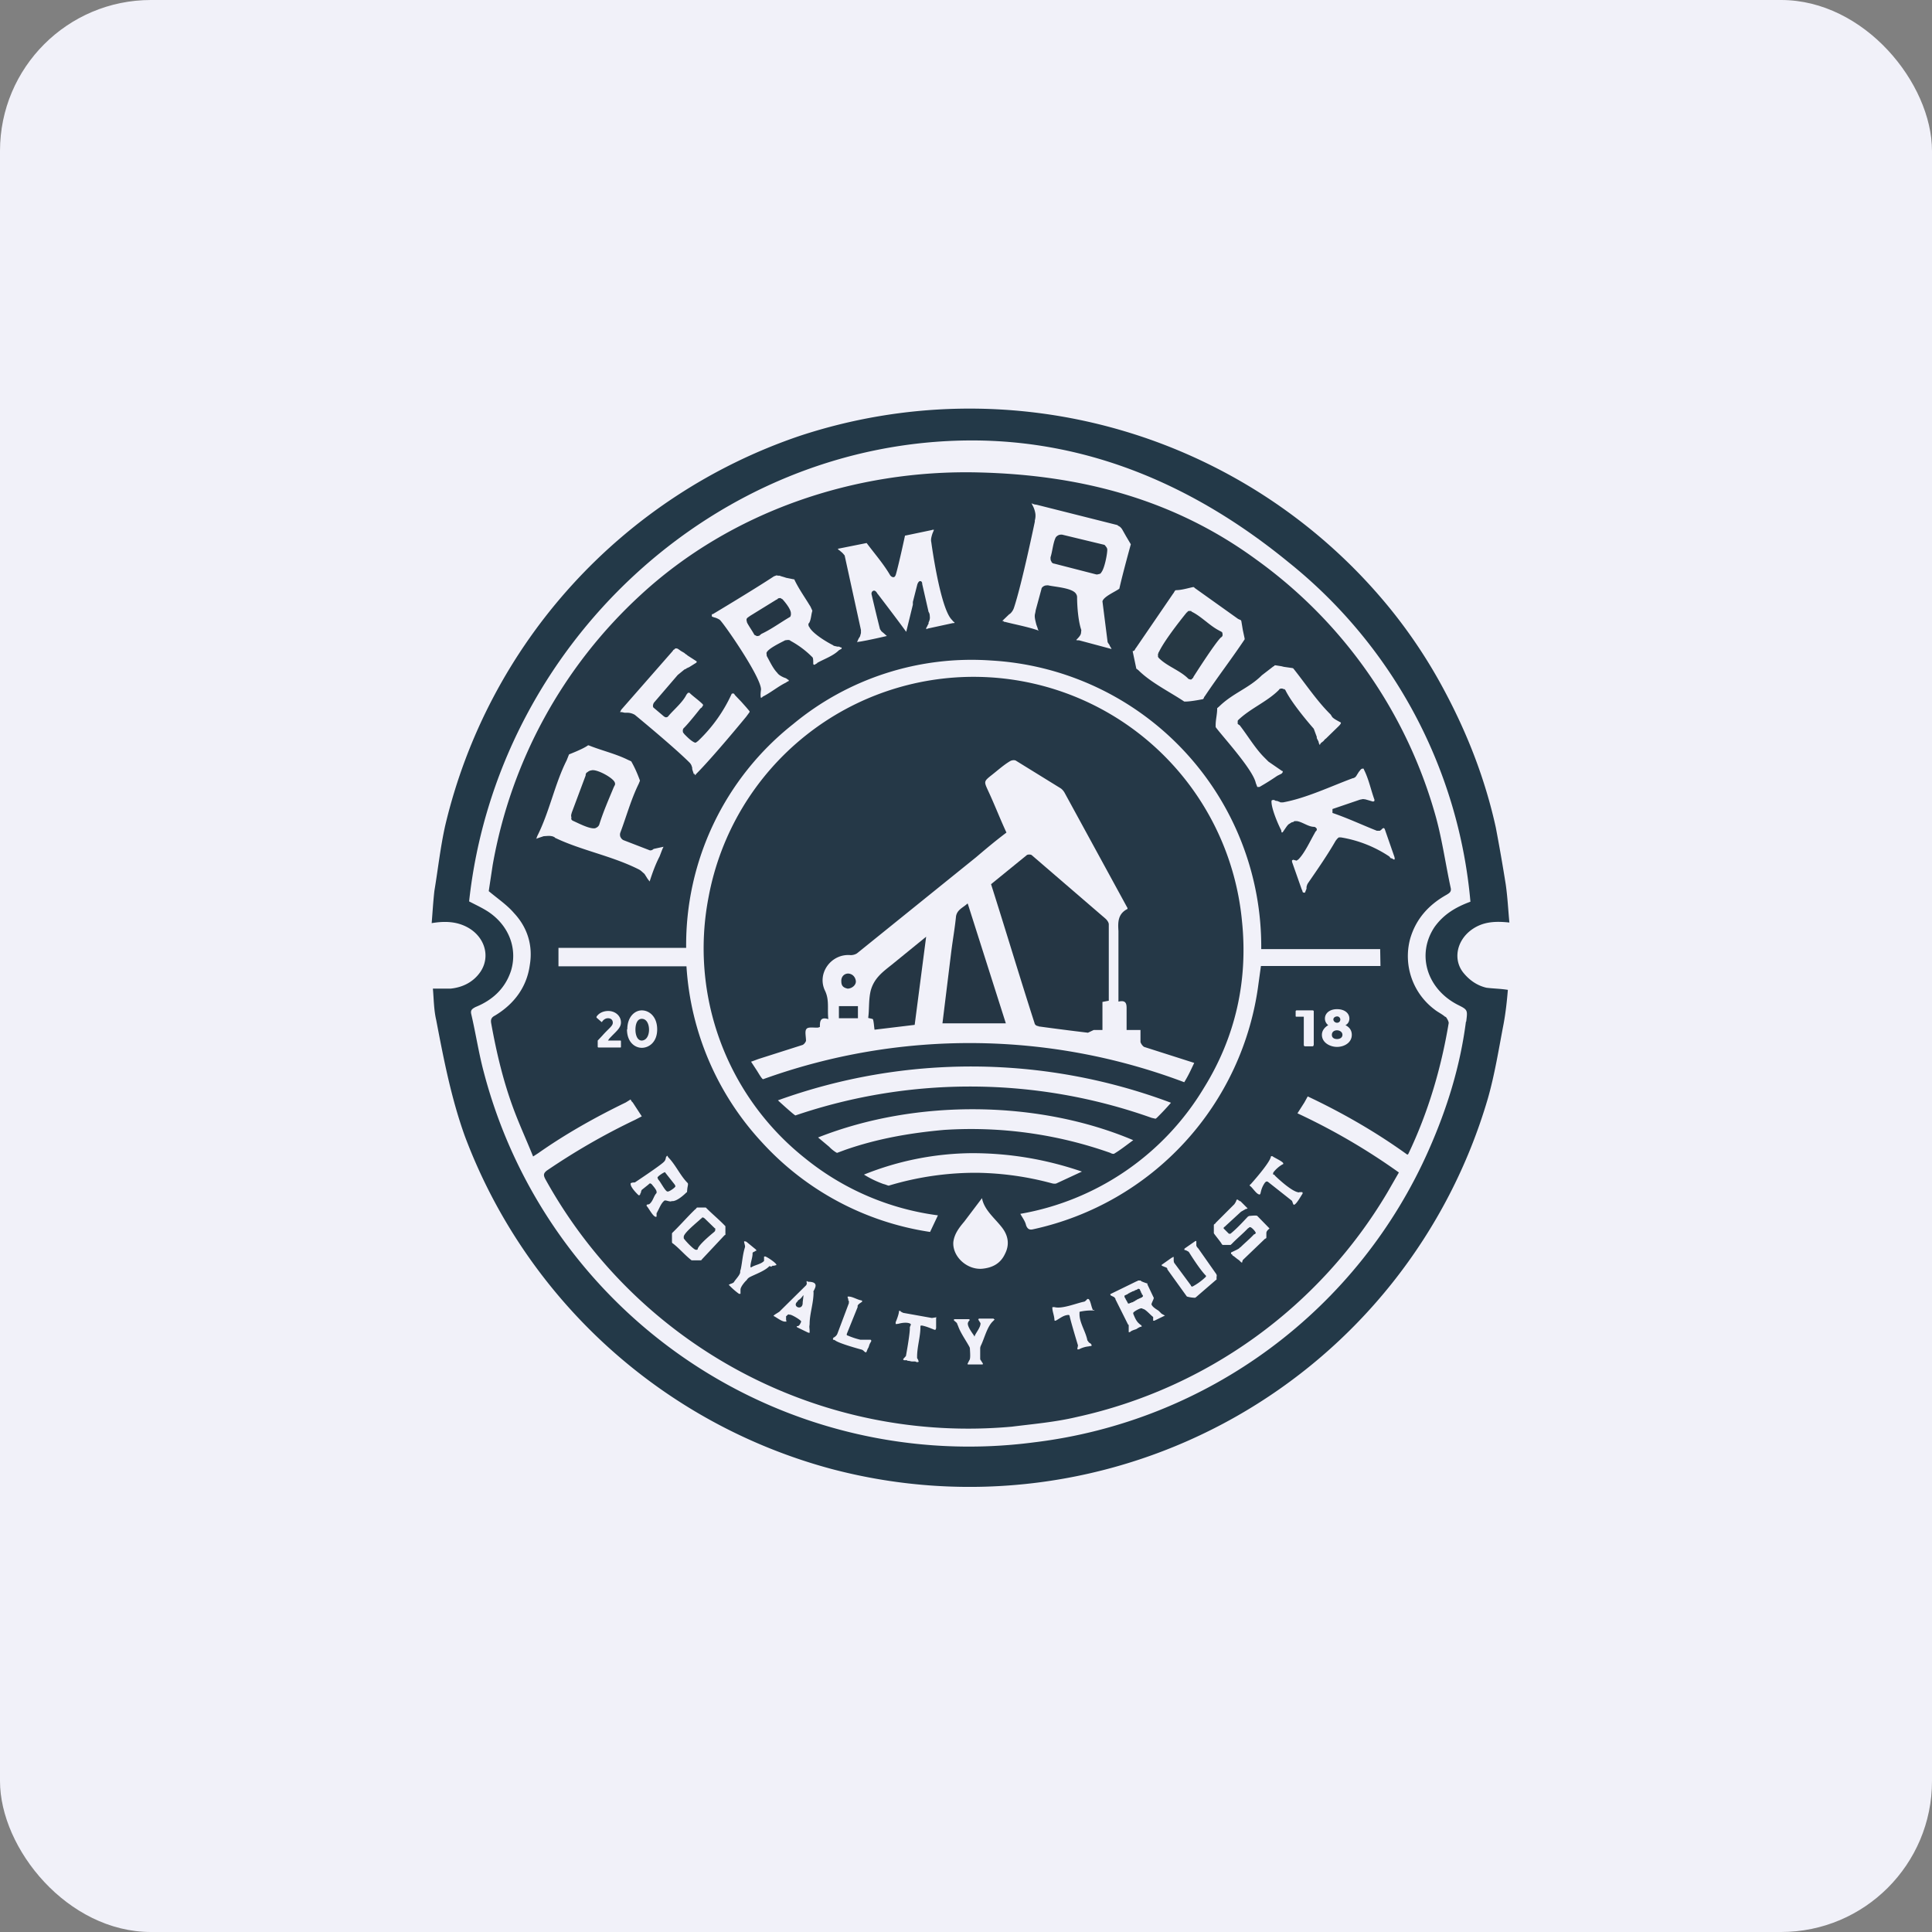 <!-- by FastBull --><svg xmlns="http://www.w3.org/2000/svg" width="64" height="64" viewBox="0 0 64 64"><rect x="0" y="0" width="64" height="64" fill="#808080" stroke="none"/><rect x="0" y="0" width="64" height="64" rx="5" ry="5" fill="#f1f1f9" /><path fill="#f1f1f9" d="M 2.75,2 L 61.55,2 L 61.55,60.80 L 2.75,60.80 L 2.75,2" /><path d="M 48.49,32.24 C 48.12,31.80 48.25,31.15 48.76,30.79 C 49.13,30.53 49.53,30.51 50,30.56 C 49.96,30.13 49.94,29.72 49.88,29.30 C 49.78,28.67 49.67,28.04 49.55,27.41 C 49.20,25.82 48.62,24.33 47.87,22.92 A 16.91,16.91 0 0,0 45.95,20.04 A 17.96,17.96 0 0,0 26.49,14.44 A 18.01,18.01 0 0,0 14.75,27.34 C 14.59,28.05 14.51,28.79 14.39,29.51 C 14.35,29.86 14.33,30.21 14.30,30.58 C 14.72,30.51 15.11,30.52 15.47,30.71 C 16.06,31.02 16.26,31.69 15.91,32.20 C 15.68,32.53 15.33,32.71 14.92,32.75 L 14.34,32.75 C 14.37,33.08 14.37,33.45 14.45,33.79 C 14.70,35.10 14.95,36.39 15.40,37.64 A 17.94,17.94 0 0,0 27.54,48.66 A 17.89,17.89 0 0,0 49.29,36.38 C 49.52,35.57 49.65,34.74 49.81,33.91 C 49.88,33.53 49.92,33.15 49.95,32.79 C 49.70,32.75 49.48,32.75 49.24,32.72 C 48.94,32.65 48.69,32.48 48.49,32.24 L 48.49,32.24 M 48.56,33.85 C 48.37,35.32 47.94,36.71 47.34,38.07 A 16.45,16.45 0 0,1 34.25,47.78 A 16.61,16.61 0 0,1 16.03,35.53 C 15.86,34.90 15.76,34.23 15.61,33.59 C 15.58,33.46 15.64,33.42 15.75,33.36 C 16.32,33.13 16.74,32.74 16.93,32.15 C 17.15,31.41 16.85,30.65 16.17,30.20 C 15.97,30.07 15.75,29.97 15.54,29.86 C 16.46,21.37 23.69,14.60 32.19,14.59 C 36.08,14.59 39.59,16.09 42.69,18.63 A 16.24,16.24 0 0,1 48.71,29.87 C 48.22,30.05 47.82,30.29 47.52,30.71 C 46.92,31.61 47.26,32.75 48.28,33.28 C 48.62,33.45 48.62,33.45 48.57,33.84 L 48.56,33.85" fill="#233948" /><path d="M 21.50,34.11 C 21.50,33.94 21.43,33.75 21.26,33.75 C 21.10,33.75 21.05,33.94 21.05,34.11 C 21.05,34.28 21.11,34.47 21.26,34.47 C 21.43,34.46 21.50,34.28 21.50,34.11 M 22.37,39.27 L 22.37,39.26 C 22.35,39.26 22.35,39.26 22.35,39.24 L 22.05,38.86 L 22.03,38.83 C 21.99,38.83 21.78,38.97 21.78,39.01 L 21.79,39.04 L 21.81,39.08 C 21.87,39.13 22.04,39.47 22.11,39.47 L 22.13,39.47 C 22.18,39.47 22.40,39.32 22.37,39.29 L 22.37,39.27 M 23.70,40.70 L 23.68,40.69 L 23.34,40.36 L 23.31,40.34 L 23.29,40.33 L 23.26,40.33 L 23.25,40.35 L 23.22,40.37 C 23.12,40.47 22.65,40.84 22.65,40.97 L 22.65,41.02 C 22.68,41.08 22.98,41.40 23.05,41.40 L 23.09,41.40 L 23.11,41.39 C 23.11,41.26 23.56,40.89 23.67,40.80 L 23.68,40.78 C 23.69,40.78 23.70,40.78 23.69,40.77 L 23.69,40.72 C 23.71,40.72 23.71,40.71 23.69,40.70 L 23.70,40.70 M 26.43,43.08 L 26.43,43.10 L 26.41,43.12 C 26.23,43.29 26.59,43.43 26.59,43.16 L 26.59,43.14 C 26.64,42.72 26.63,42.98 26.43,43.08 L 26.43,43.08 M 18.98,27.19 C 19.16,27.27 19.48,27.44 19.67,27.44 C 19.69,27.44 19.72,27.44 19.75,27.42 A 0.19,0.19 0 0,0 19.85,27.32 C 19.98,26.90 20.16,26.49 20.33,26.08 L 20.35,26.04 C 20.38,25.99 20.38,25.96 20.37,25.94 C 20.36,25.79 19.76,25.46 19.59,25.52 A 0.22,0.22 0 0,0 19.46,25.58 C 19.43,25.59 19.40,25.62 19.40,25.69 L 18.94,26.92 L 18.93,26.96 A 0.18,0.18 0 0,0 18.93,27.08 C 18.91,27.14 18.94,27.17 18.98,27.19 L 18.98,27.19 M 38.39,21.80 C 38.67,22.08 39.10,22.21 39.37,22.49 L 39.43,22.51 L 39.45,22.51 C 39.47,22.51 39.48,22.50 39.50,22.47 L 39.53,22.45 L 39.53,22.43 C 39.53,22.43 40.22,21.34 40.44,21.12 L 40.48,21.09 L 40.50,21.05 C 40.50,21.02 40.50,20.97 40.48,20.94 L 40.43,20.91 A 0.14,0.14 0 0,1 40.39,20.89 C 40.06,20.72 39.80,20.42 39.47,20.26 L 39.46,20.24 L 39.37,20.24 L 39.34,20.26 L 39.33,20.28 L 39.31,20.29 C 39.31,20.29 38.62,21.13 38.40,21.58 L 38.37,21.63 L 38.38,21.63 L 38.36,21.66 L 38.36,21.76 L 38.39,21.80 L 38.39,21.80" fill="#263844" /><path d="M 47.88,33.69 C 47.77,33.59 47.63,33.53 47.52,33.44 A 2.21,2.21 0 0,1 46.71,31.11 C 46.90,30.44 47.33,29.97 47.92,29.64 C 48,29.59 48.08,29.55 48.06,29.43 C 47.89,28.65 47.78,27.85 47.57,27.08 A 15.66,15.66 0 0,0 41.62,18.54 C 38.89,16.54 35.80,15.73 32.41,15.65 C 28.32,15.55 24.22,16.94 21.22,19.71 A 15.88,15.88 0 0,0 16.32,28.66 L 16.19,29.52 C 16.50,29.78 16.80,29.98 17.03,30.25 C 17.47,30.72 17.66,31.32 17.55,31.97 C 17.45,32.70 17.03,33.26 16.40,33.64 C 16.28,33.70 16.25,33.77 16.27,33.89 C 16.45,34.89 16.68,35.86 17.04,36.81 C 17.23,37.31 17.45,37.79 17.66,38.31 L 17.83,38.20 C 18.74,37.56 19.72,37.01 20.73,36.52 L 20.89,36.42 C 20.89,36.42 20.91,36.48 20.96,36.52 L 21.26,36.98 L 21.05,37.09 C 20.02,37.58 19.05,38.14 18.11,38.78 C 18,38.87 18,38.93 18.06,39.05 A 16,16 0 0,0 33.52,47.26 C 34.24,47.17 34.95,47.11 35.67,46.94 A 15.93,15.93 0 0,0 45.96,39.50 L 46.34,38.84 A 21.11,21.11 0 0,0 42.98,36.88 L 43.21,36.52 L 43.32,36.32 L 43.55,36.43 C 44.62,36.95 45.65,37.55 46.62,38.25 L 46.65,38.23 C 47.31,36.85 47.74,35.39 47.99,33.89 C 47.99,33.83 47.93,33.73 47.89,33.68 L 47.88,33.69 M 41.80,22.37 L 42.15,22.10 L 42.19,22.07 C 42.21,22.07 42.22,22.05 42.22,22.04 L 42.26,22.04 L 42.45,22.07 L 42.49,22.08 L 42.53,22.09 L 42.81,22.13 L 42.84,22.14 C 43.24,22.64 43.63,23.23 44.08,23.67 L 44.13,23.75 C 44.17,23.80 44.26,23.85 44.39,23.92 C 44.41,23.92 44.42,23.95 44.42,23.95 C 44.42,23.95 44.42,23.98 44.35,24.05 L 43.96,24.43 L 43.93,24.46 L 43.89,24.49 A 4.74,4.74 0 0,1 43.84,24.55 L 43.75,24.62 L 43.72,24.68 C 43.72,24.67 43.69,24.65 43.68,24.57 L 43.64,24.49 L 43.62,24.45 L 43.62,24.41 L 43.52,24.14 C 43.52,24.14 42.81,23.34 42.58,22.86 L 42.56,22.84 L 42.56,22.83 L 42.53,22.83 L 42.48,22.81 L 42.42,22.81 L 42.41,22.82 L 42.39,22.82 L 42.36,22.86 C 41.97,23.25 41.41,23.47 41.01,23.86 L 41,23.88 L 41,23.98 L 41.04,24.01 A 0.11,0.11 0 0,1 41.07,24.03 C 41.34,24.38 41.58,24.79 41.88,25.09 L 42.02,25.23 L 42.47,25.54 L 42.49,25.54 C 42.49,25.55 42.51,25.58 42.45,25.63 L 42.31,25.70 A 8.21,8.21 0 0,1 41.72,26.07 L 41.65,26.07 L 41.60,25.94 C 41.51,25.50 40.52,24.42 40.28,24.10 L 40.27,24.08 L 40.27,24.02 C 40.27,23.84 40.32,23.66 40.32,23.49 L 40.32,23.46 L 40.39,23.40 C 40.84,22.96 41.37,22.80 41.80,22.37 L 41.80,22.37 M 37.59,21.53 L 37.61,21.49 L 37.64,21.45 L 38.83,19.71 L 38.85,19.68 L 38.88,19.64 L 38.92,19.57 L 38.95,19.55 C 39.13,19.55 39.33,19.49 39.51,19.45 L 39.55,19.45 L 39.58,19.48 L 41.01,20.50 L 41.05,20.52 L 41.10,20.54 L 41.12,20.57 L 41.17,20.87 L 41.23,21.15 L 41.23,21.18 C 40.81,21.81 40.34,22.42 39.92,23.05 L 39.89,23.09 L 39.87,23.14 L 39.85,23.16 C 39.85,23.16 39.46,23.24 39.27,23.24 L 39.23,23.24 C 38.77,22.93 38.10,22.60 37.70,22.19 C 37.68,22.19 37.68,22.17 37.66,22.16 C 37.64,22.16 37.64,22.14 37.64,22.14 L 37.52,21.57 C 37.58,21.56 37.58,21.54 37.59,21.53 L 37.59,21.53 M 33.45,20.34 A 0.46,0.46 0 0,0 33.59,20.13 C 33.85,19.35 34.28,17.28 34.28,17.28 L 34.28,17.24 A 0.58,0.58 0 0,0 34.30,17.03 A 0.82,0.82 0 0,0 34.23,16.79 L 34.17,16.67 L 34.21,16.69 L 34.27,16.71 L 34.34,16.72 L 37,17.39 C 37,17.39 37.02,17.39 37.03,17.41 L 37.10,17.45 L 37.14,17.49 L 37.17,17.53 L 37.30,17.76 L 37.46,18.03 C 37.46,18.03 37.18,19.04 37.08,19.50 C 36.95,19.60 36.56,19.76 36.52,19.92 L 36.69,21.26 C 36.69,21.28 36.72,21.32 36.75,21.36 A 0.32,0.32 0 0,0 36.79,21.44 L 36.81,21.47 L 36.82,21.50 L 36.75,21.48 L 35.74,21.21 L 35.68,21.21 L 35.65,21.20 C 35.75,21.10 35.80,21.04 35.81,20.97 L 35.82,20.87 C 35.72,20.59 35.68,20.09 35.68,19.78 C 35.68,19.73 35.66,19.69 35.63,19.65 C 35.48,19.47 34.93,19.44 34.72,19.39 C 34.68,19.39 34.63,19.39 34.59,19.41 C 34.53,19.44 34.50,19.48 34.50,19.51 L 34.31,20.21 L 34.30,20.27 L 34.29,20.32 C 34.26,20.42 34.29,20.53 34.33,20.69 L 34.37,20.80 C 34.38,20.84 34.39,20.88 34.42,20.90 L 34.38,20.88 C 34.03,20.76 33.64,20.69 33.29,20.60 C 33.27,20.60 33.25,20.60 33.24,20.57 L 33.20,20.57 L 33.44,20.34 L 33.45,20.34 M 28.71,17.99 C 28.97,18.34 29.27,18.68 29.49,19.06 C 29.54,19.12 29.58,19.12 29.60,19.12 C 29.63,19.12 29.66,19.09 29.68,19.02 C 29.79,18.63 29.98,17.74 29.98,17.74 L 30,17.74 L 30.86,17.56 L 30.89,17.55 L 30.94,17.55 L 30.89,17.67 C 30.85,17.79 30.83,17.88 30.85,17.96 C 30.85,17.96 31.14,20.14 31.53,20.53 L 31.59,20.60 C 31.61,20.60 31.62,20.62 31.62,20.63 L 31.61,20.64 L 31.57,20.64 L 30.74,20.82 L 30.69,20.84 L 30.68,20.84 L 30.69,20.78 L 30.71,20.76 L 30.73,20.71 L 30.76,20.66 L 30.76,20.62 C 30.80,20.54 30.81,20.48 30.80,20.41 C 30.80,20.36 30.79,20.31 30.76,20.27 L 30.55,19.35 C 30.55,19.33 30.55,19.25 30.48,19.25 C 30.43,19.25 30.40,19.33 30.39,19.35 A 898.13,898.13 0 0,1 30.24,19.94 L 30.24,20.03 L 30.02,20.93 L 29.99,20.89 C 29.70,20.49 29.08,19.68 29.08,19.68 L 29.06,19.66 C 29.06,19.64 29.04,19.63 29.03,19.61 C 29.02,19.60 28.98,19.55 28.93,19.57 C 28.86,19.60 28.87,19.67 28.87,19.68 A 65.92,65.92 0 0,0 29.15,20.84 C 29.18,20.88 29.19,20.91 29.22,20.93 L 29.28,20.98 L 29.38,21.07 L 29.37,21.07 C 29.37,21.07 28.73,21.22 28.45,21.26 C 28.44,21.26 28.42,21.26 28.40,21.28 L 28.40,21.25 L 28.44,21.16 L 28.49,21.08 L 28.52,20.97 L 28.52,20.87 L 27.98,18.40 L 27.92,18.33 A 0.67,0.67 0 0,0 27.84,18.26 C 27.82,18.23 27.79,18.23 27.79,18.22 L 27.75,18.18 L 28.70,17.99 L 28.71,17.99 M 23.58,20.35 L 23.62,20.34 C 23.62,20.34 24.99,19.52 25.64,19.09 L 25.67,19.08 L 25.72,19.06 L 25.72,19.08 L 25.72,19.06 L 25.78,19.07 L 25.83,19.07 C 25.86,19.09 25.93,19.10 26.04,19.14 L 26.29,19.19 L 26.31,19.19 C 26.45,19.49 26.65,19.77 26.82,20.05 L 26.84,20.08 L 26.86,20.12 L 26.91,20.23 L 26.89,20.31 C 26.87,20.40 26.85,20.61 26.78,20.66 C 26.78,20.70 26.78,20.74 26.81,20.77 C 26.91,20.98 27.37,21.26 27.59,21.37 A 0.11,0.11 0 0,0 27.65,21.40 L 27.74,21.42 L 27.80,21.42 L 27.83,21.44 L 27.87,21.45 L 27.88,21.45 L 27.88,21.49 L 27.79,21.54 C 27.60,21.73 27.30,21.83 27.07,21.96 C 27.07,21.98 27.05,21.98 27.03,21.99 L 26.99,22.02 L 26.96,22.02 L 26.94,22 C 26.94,21.90 26.94,21.82 26.92,21.78 A 3.08,3.08 0 0,0 26.19,21.23 C 26.16,21.20 26.13,21.20 26.09,21.20 L 26.01,21.21 C 25.86,21.29 25.43,21.49 25.39,21.63 L 25.40,21.73 C 25.50,21.91 25.61,22.15 25.75,22.29 C 25.78,22.34 25.85,22.39 25.96,22.44 L 26.04,22.47 L 26.11,22.52 C 26.13,22.52 26.13,22.54 26.13,22.54 C 26.13,22.55 26.13,22.56 26.11,22.57 L 26.08,22.58 L 26.04,22.61 C 25.79,22.73 25.55,22.93 25.30,23.06 L 25.26,23.08 L 25.26,23.09 L 25.21,23.12 C 25.19,23.08 25.19,22.99 25.21,22.84 C 25.21,22.42 23.95,20.61 23.84,20.53 A 0.62,0.62 0 0,0 23.69,20.46 A 0.42,0.42 0 0,1 23.58,20.42 L 23.58,20.35 L 23.58,20.35 M 20.54,23.59 L 20.56,23.55 L 20.58,23.51 L 22.28,21.57 L 22.30,21.54 C 22.30,21.54 22.31,21.52 22.33,21.52 L 22.37,21.48 L 22.42,21.48 L 22.45,21.49 L 22.51,21.53 L 22.55,21.56 L 22.67,21.63 C 22.72,21.68 22.76,21.69 22.77,21.71 L 23.08,21.91 L 23.08,21.92 L 23.07,21.95 L 22.83,22.10 L 22.74,22.14 C 22.74,22.15 22.73,22.16 22.71,22.16 L 22.67,22.18 L 22.45,22.36 L 21.66,23.28 A 0.25,0.25 0 0,0 21.63,23.37 C 21.63,23.40 21.63,23.43 21.66,23.45 L 21.92,23.67 L 21.99,23.73 L 22.04,23.76 L 22.07,23.76 C 22.10,23.76 22.12,23.75 22.15,23.71 C 22.32,23.51 22.62,23.26 22.74,23.01 L 22.79,22.95 L 22.83,22.95 C 22.84,22.95 22.85,22.95 22.86,22.97 C 22.99,23.09 23.15,23.20 23.28,23.33 L 23.29,23.35 L 23.29,23.37 L 23.26,23.41 C 23.26,23.41 23.26,23.43 23.24,23.44 L 23.20,23.47 C 23.20,23.47 22.80,23.98 22.64,24.13 A 0.14,0.14 0 0,0 22.62,24.22 C 22.62,24.25 22.63,24.28 22.65,24.29 L 22.67,24.32 L 22.70,24.35 C 22.78,24.43 22.91,24.56 23.02,24.60 L 23.05,24.60 L 23.12,24.55 A 5.02,5.02 0 0,0 24.24,22.98 L 24.29,22.97 L 24.30,22.97 L 24.33,23 L 24.35,23.03 L 24.56,23.25 L 24.72,23.43 L 24.83,23.56 L 24.83,23.59 L 24.72,23.74 C 24.72,23.74 23.63,25.07 23.05,25.65 C 23.05,25.67 23.04,25.67 23.02,25.68 L 23.02,25.64 L 22.98,25.64 L 22.98,25.63 L 22.95,25.54 A 0.29,0.29 0 0,1 22.93,25.46 L 22.93,25.43 L 22.92,25.40 A 0.30,0.30 0 0,0 22.84,25.26 C 22.32,24.74 21.03,23.68 21.03,23.68 A 0.50,0.50 0 0,0 20.78,23.61 L 20.69,23.61 L 20.60,23.59 L 20.53,23.59 L 20.54,23.59 M 18.38,27.74 L 18.32,27.71 A 0.53,0.53 0 0,0 18.16,27.69 L 18.01,27.70 L 17.86,27.75 L 17.75,27.79 C 17.78,27.77 17.78,27.75 17.78,27.74 L 17.80,27.69 C 18.20,26.90 18.38,25.96 18.77,25.19 L 18.85,24.99 C 18.85,24.99 19.29,24.82 19.45,24.71 L 19.48,24.69 L 19.50,24.69 C 19.92,24.86 20.40,24.97 20.80,25.17 L 20.91,25.22 C 21.03,25.43 21.12,25.64 21.20,25.86 L 21.16,25.96 C 20.90,26.49 20.75,27.05 20.55,27.58 A 0.21,0.21 0 0,0 20.55,27.72 C 20.58,27.78 20.61,27.81 20.65,27.83 L 21.53,28.17 C 21.58,28.17 21.61,28.16 21.64,28.13 A 0.11,0.11 0 0,0 21.66,28.12 L 21.98,28.05 L 21.96,28.09 L 21.93,28.16 L 21.85,28.37 C 21.72,28.62 21.62,28.89 21.53,29.17 L 21.52,29.21 C 21.52,29.18 21.50,29.18 21.49,29.16 A 0.14,0.14 0 0,1 21.46,29.12 A 0.32,0.32 0 0,1 21.42,29.06 L 21.35,28.95 L 21.26,28.87 A 0.45,0.45 0 0,0 21.16,28.80 C 20.27,28.35 19.25,28.17 18.38,27.75 L 18.38,27.74 M 20.57,34.67 C 20.57,34.69 20.57,34.70 20.55,34.70 L 19.83,34.70 C 19.81,34.70 19.80,34.69 19.80,34.67 L 19.80,34.47 L 19.95,34.31 C 20.16,34.07 20.30,33.99 20.30,33.88 C 20.30,33.77 20.22,33.73 20.14,33.73 C 20.06,33.73 19.99,33.78 19.95,33.84 C 19.94,33.86 19.92,33.86 19.91,33.84 L 19.76,33.71 L 19.76,33.68 C 19.83,33.57 19.97,33.49 20.15,33.49 C 20.38,33.49 20.57,33.65 20.57,33.87 C 20.57,34.06 20.40,34.17 20.18,34.41 L 20.14,34.47 L 20.55,34.47 C 20.57,34.47 20.57,34.48 20.57,34.50 L 20.57,34.67 M 20.78,34.10 C 20.78,33.68 21.03,33.47 21.26,33.47 C 21.51,33.47 21.77,33.68 21.77,34.10 C 21.77,34.52 21.50,34.71 21.26,34.71 C 21.03,34.71 20.77,34.52 20.77,34.10 L 20.78,34.10 M 22.27,39.78 C 22.20,39.84 22.04,39.73 22,39.78 C 21.89,39.87 21.84,40.04 21.77,40.15 L 21.77,40.17 L 21.75,40.18 L 21.75,40.30 L 21.73,40.31 C 21.63,40.31 21.48,40 21.42,39.95 L 21.42,39.92 L 21.44,39.90 C 21.49,39.90 21.51,39.89 21.53,39.87 L 21.54,39.86 C 21.64,39.76 21.66,39.61 21.75,39.52 L 21.75,39.48 C 21.75,39.41 21.62,39.27 21.58,39.22 L 21.54,39.20 L 21.51,39.21 L 21.48,39.24 L 21.28,39.40 C 21.26,39.41 21.24,39.44 21.23,39.51 L 21.21,39.54 C 21.21,39.56 21.21,39.57 21.19,39.58 L 21.18,39.60 L 21.15,39.59 C 21.15,39.59 20.89,39.35 20.89,39.22 L 20.89,39.20 C 20.91,39.18 20.96,39.17 21.03,39.17 C 21.03,39.17 21.83,38.64 21.98,38.50 L 22,38.48 A 0.21,0.21 0 0,0 22.04,38.42 L 22.06,38.35 C 22.06,38.32 22.08,38.31 22.08,38.31 L 22.09,38.29 L 22.12,38.29 L 22.12,38.31 L 22.13,38.33 C 22.38,38.58 22.53,38.94 22.78,39.19 L 22.79,39.21 L 22.79,39.25 L 22.77,39.36 L 22.76,39.46 L 22.76,39.49 L 22.74,39.50 C 22.74,39.50 22.46,39.79 22.27,39.79 L 22.27,39.78 M 24.04,40.88 L 24.02,40.91 L 24,40.92 L 23.25,41.72 L 23.24,41.74 L 23.21,41.75 L 22.91,41.75 C 22.69,41.58 22.51,41.36 22.29,41.19 L 22.27,41.18 L 22.26,41.15 L 22.26,40.86 L 22.27,40.84 C 22.53,40.59 22.77,40.31 23.03,40.06 L 23.05,40.05 L 23.06,40.03 L 23.09,40 L 23.38,40 L 23.40,40.02 L 23.41,40.03 C 23.60,40.22 23.83,40.41 24.02,40.61 L 24.03,40.62 L 24.03,40.88 C 24.05,40.87 24.03,40.87 24.03,40.88 L 24.04,40.88 M 25.48,41.95 C 25.32,42.11 25.02,42.21 24.83,42.31 A 0.29,0.29 0 0,0 24.75,42.38 L 24.74,42.40 C 24.67,42.46 24.53,42.63 24.53,42.72 L 24.53,42.86 L 24.48,42.86 A 2.42,2.42 0 0,1 24.14,42.56 L 24.22,42.52 L 24.24,42.52 L 24.25,42.51 A 0.11,0.11 0 0,0 24.32,42.46 C 24.36,42.39 24.52,42.23 24.52,42.14 L 24.52,42.11 L 24.53,42.07 L 24.54,42.04 C 24.59,41.80 24.60,41.56 24.68,41.31 L 24.68,41.27 L 24.67,41.23 L 24.65,41.15 L 24.65,41.12 L 24.68,41.12 L 24.71,41.13 L 24.72,41.13 L 25.05,41.40 L 25.05,41.44 L 25.03,41.44 C 25.02,41.44 25.01,41.44 25,41.46 A 0.13,0.13 0 0,0 24.93,41.50 L 24.93,41.53 C 24.93,41.66 24.86,41.83 24.86,41.95 L 24.86,41.98 L 24.89,41.98 C 25.01,41.90 25.21,41.88 25.31,41.77 L 25.31,41.63 L 25.34,41.62 C 25.39,41.62 25.72,41.84 25.72,41.90 L 25.71,41.91 L 25.63,41.93 L 25.59,41.93 L 25.55,41.96 C 25.49,41.94 25.49,41.94 25.48,41.95 L 25.48,41.95 M 26.95,42.79 L 26.95,42.81 C 26.95,43.17 26.82,43.52 26.82,43.86 L 26.81,43.95 L 26.82,44.07 L 26.82,44.15 L 26.79,44.15 L 26.76,44.14 L 26.41,43.97 L 26.39,43.95 L 26.40,43.93 L 26.42,43.93 C 26.48,43.93 26.52,43.83 26.54,43.78 C 26.54,43.73 26.23,43.55 26.17,43.55 L 26.15,43.55 C 26.12,43.53 26.09,43.55 26.06,43.59 L 26.04,43.60 L 26.04,43.73 L 26.05,43.75 L 26.05,43.78 L 26,43.78 C 25.90,43.78 25.72,43.64 25.64,43.60 C 25.63,43.60 25.62,43.59 25.63,43.58 C 25.67,43.54 25.73,43.51 25.79,43.47 L 25.82,43.45 L 25.88,43.39 L 26.70,42.58 L 26.71,42.57 L 26.73,42.51 L 26.72,42.49 L 26.72,42.44 L 26.74,42.44 L 26.77,42.46 C 27.19,42.46 26.95,42.73 26.94,42.80 L 26.95,42.79 M 28.85,44.44 L 28.85,44.45 L 28.82,44.50 L 28.79,44.57 L 28.79,44.59 L 28.78,44.60 C 28.78,44.63 28.76,44.65 28.74,44.69 L 28.70,44.79 L 28.67,44.80 L 28.62,44.76 A 0.19,0.19 0 0,0 28.55,44.71 C 28.55,44.71 27.76,44.50 27.65,44.39 L 27.60,44.38 L 27.59,44.36 L 27.60,44.33 L 27.62,44.30 C 27.63,44.30 27.65,44.30 27.66,44.28 A 0.22,0.22 0 0,0 27.74,44.18 L 28.12,43.17 L 28.12,43.09 L 28.10,43.08 L 28.10,43.03 L 28.09,43.01 L 28.08,42.99 L 28.08,42.95 L 28.11,42.95 C 28.25,42.95 28.40,43.06 28.55,43.08 L 28.56,43.10 L 28.56,43.12 L 28.46,43.19 A 0.26,0.26 0 0,0 28.41,43.25 L 28.41,43.30 L 28.05,44.19 L 28.05,44.20 C 28.05,44.22 28.05,44.24 28.08,44.24 A 2.43,2.43 0 0,0 28.50,44.38 L 28.84,44.38 L 28.86,44.40 L 28.86,44.44 L 28.85,44.44 M 31.01,43.66 L 31.01,44 L 30.99,44.05 L 30.95,44.05 L 30.93,44.04 C 30.80,43.99 30.69,43.94 30.54,43.91 L 30.50,43.91 L 30.49,43.94 L 30.49,43.97 C 30.49,44.28 30.38,44.62 30.38,44.94 L 30.38,44.99 L 30.40,45.02 L 30.42,45.06 L 30.42,45.07 L 30.43,45.09 L 30.43,45.11 L 30.41,45.12 L 30.36,45.12 L 30.32,45.10 L 30.20,45.10 L 30.15,45.09 L 30.11,45.08 L 30.07,45.08 L 30.04,45.06 L 29.95,45.06 L 29.92,45.04 L 29.92,45.02 L 30.01,44.92 C 30.01,44.92 30.14,44.22 30.14,44 L 30.14,43.96 L 30.15,43.94 L 30.17,43.89 L 30.17,43.86 C 30.08,43.79 29.87,43.82 29.77,43.85 A 0.66,0.66 0 0,1 29.69,43.86 L 29.67,43.86 L 29.67,43.80 C 29.70,43.73 29.78,43.53 29.78,43.43 L 29.80,43.42 L 29.83,43.43 L 29.84,43.45 L 29.92,43.49 L 30.87,43.66 L 31,43.64 L 31.01,43.64 C 31.02,43.64 31.03,43.64 31.03,43.66 C 31.03,43.62 31.03,43.64 31.01,43.66 L 31.01,43.66 M 32.95,43.71 L 32.89,43.77 C 32.70,43.95 32.61,44.33 32.50,44.56 A 0.25,0.25 0 0,0 32.47,44.66 L 32.47,44.99 C 32.47,45.02 32.47,45.04 32.49,45.06 L 32.56,45.17 L 32.56,45.19 L 32.54,45.20 L 32.06,45.20 L 32.05,45.18 L 32.09,45.10 L 32.10,45.08 L 32.11,45.06 C 32.16,45.01 32.13,44.75 32.13,44.67 L 32.12,44.63 C 32.01,44.42 31.82,44.16 31.74,43.93 L 31.71,43.86 L 31.70,43.83 L 31.67,43.80 L 31.60,43.74 L 31.60,43.72 C 31.60,43.72 31.60,43.70 31.62,43.70 L 32.09,43.70 L 32.12,43.71 L 32.12,43.74 L 32.10,43.75 L 32.09,43.77 C 32.07,43.80 32.06,43.82 32.06,43.85 C 32.06,43.96 32.20,44.15 32.27,44.25 L 32.27,44.27 C 32.29,44.27 32.29,44.26 32.29,44.25 C 32.33,44.15 32.48,43.97 32.48,43.85 L 32.48,43.83 L 32.43,43.75 L 32.42,43.74 L 32.42,43.72 C 32.40,43.72 32.40,43.70 32.42,43.70 L 32.42,43.68 L 32.91,43.68 L 32.93,43.70 L 32.95,43.71 L 32.95,43.71 M 33.29,41.54 C 33.14,41.86 32.87,42 32.52,42.03 C 32.02,42.06 31.55,41.62 31.58,41.15 C 31.61,40.88 31.77,40.67 31.94,40.47 L 32.53,39.69 C 32.60,40.08 32.95,40.35 33.19,40.66 C 33.40,40.93 33.45,41.23 33.29,41.54 L 33.29,41.54 M 32.37,38.85 A 9.96,9.96 0 0,0 29.46,39.27 C 29.43,39.29 29.38,39.25 29.26,39.22 A 3.36,3.36 0 0,1 28.62,38.91 A 9.78,9.78 0 0,1 32.19,38.20 C 33.41,38.20 34.61,38.39 35.84,38.81 L 35,39.20 C 34.96,39.22 34.89,39.21 34.85,39.20 A 10,10 0 0,0 32.37,38.85 L 32.37,38.85 M 26.72,34.08 C 26.78,34.01 26.97,34.05 27.10,34.04 L 27.16,34.02 C 27.16,33.85 27.16,33.67 27.44,33.76 C 27.40,33.43 27.48,33.13 27.33,32.82 C 27.05,32.24 27.54,31.58 28.18,31.64 C 28.25,31.64 28.33,31.62 28.39,31.58 L 32.33,28.40 C 32.66,28.12 32.98,27.85 33.34,27.58 C 33.13,27.13 32.95,26.66 32.74,26.21 C 32.59,25.88 32.58,25.89 32.87,25.66 C 33.06,25.51 33.25,25.34 33.45,25.22 A 0.24,0.24 0 0,1 33.64,25.19 L 35.13,26.11 C 35.18,26.14 35.23,26.20 35.26,26.25 L 37.35,30.08 L 37.35,30.11 C 37.03,30.27 37.03,30.55 37.05,30.84 L 37.05,33.18 C 37.34,33.11 37.32,33.30 37.32,33.47 L 37.32,34.12 L 37.78,34.12 L 37.78,34.52 C 37.80,34.58 37.85,34.65 37.90,34.68 L 39.31,35.13 L 39.56,35.21 L 39.46,35.42 A 4.30,4.30 0 0,1 39.23,35.85 A 20.14,20.14 0 0,0 25.28,35.75 C 25.24,35.75 25.14,35.57 25.07,35.46 L 24.88,35.17 C 25,35.13 25.09,35.09 25.19,35.06 L 26.57,34.62 C 26.62,34.61 26.68,34.54 26.70,34.48 C 26.70,34.33 26.65,34.15 26.72,34.08 L 26.72,34.08 M 38.79,36.53 A 8.51,8.51 0 0,1 38.32,37.03 L 38.28,37.06 L 38.15,37.03 A 17.96,17.96 0 0,0 26.35,36.95 C 26.32,36.95 25.91,36.58 25.77,36.45 A 18.84,18.84 0 0,1 38.79,36.53 M 37.54,37.77 C 37.32,37.93 37.12,38.09 36.92,38.21 C 36.89,38.24 36.81,38.21 36.78,38.19 A 13.83,13.83 0 0,0 31.27,37.43 C 30.15,37.53 29.06,37.72 28,38.09 L 27.73,38.19 C 27.71,38.19 27.56,38.09 27.47,37.99 L 27.10,37.68 C 30.39,36.38 34.45,36.46 37.54,37.77 L 37.54,37.77 M 36.25,43.41 L 36.19,43.41 C 36.04,43.41 35.93,43.42 35.78,43.45 L 35.76,43.46 L 35.76,43.54 C 35.76,43.82 35.97,44.12 36.02,44.40 L 36.05,44.44 L 36.07,44.47 L 36.10,44.49 A 0.11,0.11 0 0,1 36.13,44.51 L 36.14,44.52 L 36.16,44.55 L 36.16,44.57 L 36.15,44.59 L 36.11,44.59 L 36.07,44.60 A 0.87,0.87 0 0,0 35.74,44.70 L 35.69,44.70 L 35.69,44.67 L 35.71,44.57 C 35.71,44.57 35.46,43.75 35.43,43.58 L 35.41,43.56 L 35.37,43.56 C 35.21,43.58 35.12,43.67 34.97,43.75 L 34.95,43.75 L 34.93,43.74 C 34.93,43.59 34.86,43.45 34.86,43.32 C 34.86,43.31 34.86,43.30 34.88,43.30 L 34.93,43.30 C 35.18,43.37 35.66,43.17 35.91,43.12 C 35.93,43.12 35.97,43.09 36.02,43.03 L 36.05,43.03 L 36.07,43.04 C 36.13,43.11 36.15,43.28 36.19,43.36 L 36.20,43.40 C 36.25,43.38 36.26,43.40 36.25,43.40 L 36.24,43.41 M 38.24,43.75 L 38.20,43.75 L 38.20,43.63 L 38.18,43.61 C 38.12,43.57 37.94,43.36 37.86,43.36 L 37.83,43.34 L 37.80,43.34 C 37.76,43.34 37.56,43.44 37.54,43.49 L 37.54,43.52 C 37.59,43.64 37.64,43.77 37.74,43.85 L 37.77,43.88 C 37.79,43.88 37.80,43.89 37.80,43.91 C 37.81,43.91 37.82,43.91 37.82,43.93 C 37.82,43.94 37.82,43.95 37.80,43.95 C 37.76,43.95 37.67,44.01 37.64,44.03 C 37.58,44.05 37.47,44.08 37.43,44.13 L 37.39,44.13 L 37.39,43.89 L 37.37,43.88 L 36.95,43.04 L 36.95,43.02 L 36.91,42.97 L 36.83,42.93 L 36.79,42.91 L 36.78,42.88 L 36.78,42.87 L 36.80,42.86 L 37.66,42.44 L 37.68,42.44 L 37.69,42.42 L 37.79,42.42 C 37.80,42.45 37.83,42.45 37.87,42.47 L 37.98,42.51 L 38,42.51 L 38.01,42.53 L 38.01,42.55 L 38.20,42.95 L 38.22,42.99 L 38.22,43 C 38.22,43.04 38.12,43.21 38.15,43.22 C 38.18,43.30 38.32,43.38 38.38,43.42 L 38.48,43.52 L 38.59,43.58 L 38.24,43.75 L 38.24,43.75 M 40.31,42.24 L 40.30,42.30 L 40.30,42.39 L 40.28,42.40 L 39.62,42.97 L 39.59,42.99 A 1.05,1.05 0 0,1 39.32,42.95 L 39.31,42.94 L 38.67,42.05 L 38.67,42.03 A 0.08,0.08 0 0,0 38.61,41.98 L 38.49,41.93 L 38.48,41.91 L 38.48,41.90 L 38.82,41.66 L 38.84,41.66 L 38.85,41.64 L 38.88,41.64 L 38.88,41.74 C 38.88,41.79 38.89,41.83 38.91,41.85 L 39.45,42.58 L 39.45,42.60 L 39.47,42.61 L 39.49,42.62 L 39.50,42.62 A 1.96,1.96 0 0,0 39.95,42.29 L 39.95,42.26 L 39.94,42.25 C 39.73,42.04 39.38,41.47 39.38,41.47 C 39.35,41.45 39.28,41.41 39.25,41.41 L 39.23,41.40 L 39.24,41.36 L 39.60,41.11 L 39.63,41.11 L 39.63,41.25 C 39.63,41.28 39.65,41.30 39.66,41.32 L 39.69,41.35 L 40.28,42.19 L 40.30,42.22 L 40.30,42.25 L 40.31,42.24 M 41.95,40.85 L 41.95,41 L 41.94,41.02 L 41.90,41.04 L 41.17,41.74 L 41.15,41.80 L 41.15,41.82 L 41.12,41.82 L 41.07,41.77 L 41.05,41.75 L 40.98,41.70 L 40.88,41.62 L 40.85,41.60 C 40.83,41.60 40.82,41.57 40.82,41.56 A 0.11,0.11 0 0,0 40.78,41.54 L 40.78,41.49 L 40.97,41.40 L 41.04,41.36 L 41.07,41.33 L 41.10,41.31 C 41.23,41.18 41.39,41.05 41.54,40.89 L 41.57,40.88 L 41.60,40.85 C 41.60,40.80 41.46,40.65 41.41,40.65 L 41.38,40.66 L 41.36,40.68 L 41.34,40.69 C 41.17,40.87 40.97,41.03 40.79,41.22 L 40.78,41.22 C 40.78,41.22 40.78,41.24 40.76,41.24 L 40.50,41.24 L 40.49,41.23 L 40.47,41.21 C 40.47,41.18 40.21,40.87 40.21,40.85 L 40.21,40.57 L 40.23,40.55 L 40.26,40.53 L 40.27,40.51 L 40.90,39.88 L 40.90,39.87 A 0.28,0.28 0 0,0 40.96,39.75 L 40.97,39.74 L 41,39.74 C 41,39.74 41.02,39.74 41.02,39.76 L 41.05,39.77 L 41.06,39.79 L 41.09,39.79 A 34785145868,34785145868 0 0,1 41.33,40.03 L 41.28,40.05 L 41.26,40.05 L 41.25,40.06 L 41.18,40.10 L 41.11,40.14 L 40.61,40.60 L 40.58,40.63 L 40.55,40.65 L 40.53,40.68 L 40.54,40.70 L 40.71,40.87 L 40.76,40.87 C 40.97,40.70 41.16,40.49 41.34,40.30 L 41.36,40.29 L 41.38,40.28 C 41.41,40.28 41.62,40.25 41.65,40.28 L 42.05,40.69 L 42.05,40.70 C 41.95,40.78 41.95,40.82 41.95,40.86 L 41.95,40.85 M 43.04,39.49 L 43.14,39.49 L 43.15,39.51 L 43.15,39.54 C 43.10,39.61 42.94,39.91 42.86,39.91 L 42.84,39.89 L 42.80,39.78 L 41.99,39.14 L 41.94,39.14 L 41.90,39.18 A 0.83,0.83 0 0,0 41.77,39.47 L 41.75,39.55 L 41.73,39.57 C 41.62,39.57 41.49,39.33 41.40,39.28 L 41.40,39.25 L 41.43,39.23 C 41.43,39.23 42.08,38.51 42.10,38.31 L 42.11,38.30 L 42.15,38.30 C 42.19,38.34 42.51,38.48 42.51,38.54 L 42.51,38.56 L 42.49,38.57 L 42.47,38.58 A 1.05,1.05 0 0,0 42.18,38.84 L 42.17,38.89 L 42.18,38.91 L 42.20,38.91 L 42.22,38.92 L 42.23,38.94 C 42.29,39 42.81,39.50 43.04,39.50 L 43.04,39.48 M 43.51,34.62 C 43.51,34.64 43.51,34.66 43.48,34.66 L 43.23,34.66 C 43.21,34.66 43.19,34.64 43.19,34.62 L 43.19,33.68 L 42.95,33.68 C 42.94,33.68 42.92,33.68 42.92,33.66 L 42.92,33.50 C 42.92,33.48 42.94,33.47 42.95,33.47 L 43.48,33.47 C 43.50,33.47 43.52,33.48 43.52,33.50 L 43.52,34.63 L 43.51,34.62 M 44.29,34.68 C 44.06,34.68 43.79,34.54 43.79,34.28 C 43.79,34.14 43.88,34.03 44,33.96 A 0.27,0.27 0 0,1 43.89,33.74 C 43.89,33.57 44.04,33.43 44.29,33.43 C 44.55,33.43 44.70,33.57 44.70,33.74 C 44.70,33.84 44.65,33.92 44.57,33.96 C 44.71,34.03 44.78,34.14 44.78,34.28 C 44.78,34.54 44.53,34.68 44.29,34.68 L 44.29,34.68 M 45.73,32 L 41.77,32 L 41.69,32.58 A 9.58,9.58 0 0,1 34.23,40.72 C 34.11,40.75 34.04,40.72 33.99,40.59 C 33.96,40.45 33.87,40.34 33.80,40.21 A 8.87,8.87 0 0,0 39.88,36.04 C 40.93,34.35 41.35,32.47 41.14,30.49 A 8.93,8.93 0 0,0 23.47,29.73 A 8.88,8.88 0 0,0 26.67,38.37 A 8.80,8.80 0 0,0 31.07,40.26 L 30.81,40.81 A 9.43,9.43 0 0,1 25.24,37.84 A 9.43,9.43 0 0,1 22.74,32.01 L 18.50,32.01 L 18.50,31.40 L 22.73,31.40 A 9.32,9.32 0 0,1 26.27,23.99 A 9.26,9.26 0 0,1 32.83,21.88 A 9.49,9.49 0 0,1 41.78,31.44 L 45.72,31.44 L 45.73,32.01 L 45.73,32 M 46.21,28.47 L 46.16,28.47 L 46.12,28.44 L 46.08,28.43 C 46.06,28.43 46.05,28.40 46.02,28.37 A 4.07,4.07 0 0,0 44.42,27.74 L 44.35,27.74 C 44.34,27.75 44.31,27.76 44.24,27.86 C 43.97,28.33 43.65,28.79 43.34,29.24 L 43.32,29.27 L 43.30,29.31 L 43.28,29.38 L 43.28,29.44 L 43.26,29.49 L 43.24,29.54 L 43.23,29.57 L 43.20,29.57 C 43.19,29.57 43.16,29.57 43.15,29.54 L 43.14,29.50 L 43.12,29.46 L 42.80,28.55 L 42.80,28.50 L 42.84,28.48 L 42.95,28.51 L 43.01,28.47 C 43.22,28.26 43.41,27.84 43.55,27.60 L 43.57,27.56 L 43.62,27.50 L 43.62,27.45 L 43.57,27.40 L 43.53,27.39 C 43.34,27.39 43.15,27.23 42.96,27.20 L 42.88,27.20 L 42.84,27.23 L 42.79,27.24 L 42.68,27.31 A 0.81,0.81 0 0,0 42.60,27.41 L 42.49,27.57 L 42.46,27.58 L 42.48,27.58 C 42.46,27.58 42.45,27.57 42.45,27.55 L 42.44,27.50 C 42.33,27.29 42.12,26.79 42.12,26.56 L 42.12,26.52 L 42.16,26.50 L 42.18,26.50 C 42.19,26.50 42.22,26.50 42.26,26.53 C 42.29,26.53 42.31,26.53 42.35,26.55 L 42.38,26.56 L 42.42,26.58 L 42.50,26.58 C 43.27,26.44 44.08,26.05 44.81,25.78 C 44.84,25.78 44.87,25.76 44.90,25.74 A 0.36,0.36 0 0,0 44.95,25.67 L 45,25.59 A 0.21,0.21 0 0,1 45.04,25.54 A 0.11,0.11 0 0,1 45.06,25.51 L 45.10,25.47 L 45.15,25.46 C 45.17,25.46 45.18,25.47 45.18,25.49 C 45.34,25.80 45.41,26.16 45.53,26.49 L 45.53,26.53 L 45.50,26.55 L 45.47,26.55 L 45.37,26.52 L 45.23,26.48 L 45.15,26.47 L 45.05,26.49 L 44.14,26.80 L 44.14,26.93 C 44.64,27.10 45.13,27.33 45.61,27.52 L 45.71,27.52 C 45.74,27.50 45.77,27.48 45.79,27.45 L 45.83,27.43 C 45.85,27.43 45.86,27.45 45.87,27.46 L 46.19,28.38 L 46.20,28.42 L 46.20,28.47 C 46.22,28.45 46.22,28.44 46.20,28.47 L 46.21,28.47" fill="#253847" /><path d="M 24.74,20.61 C 24.81,20.75 24.91,20.88 24.99,21.03 L 25.07,21.07 L 25.09,21.07 L 25.15,21.06 L 25.22,21 C 25.52,20.86 25.80,20.66 26.08,20.49 L 26.18,20.43 L 26.20,20.37 L 26.20,20.32 C 26.20,20.15 25.92,19.85 25.92,19.85 L 25.90,19.84 L 25.85,19.81 L 25.85,19.81 L 25.78,19.82 L 25.75,19.85 L 25.71,19.87 L 24.85,20.40 L 24.78,20.45 A 0.13,0.13 0 0,0 24.73,20.51 C 24.73,20.55 24.73,20.57 24.75,20.62 C 24.75,20.60 24.73,20.58 24.75,20.62 L 24.74,20.61 M 34.92,18.67 L 36.32,19.03 L 36.35,19.03 L 36.43,19.01 C 36.44,19.01 36.47,18.99 36.49,18.95 C 36.59,18.82 36.68,18.36 36.68,18.21 C 36.68,18.15 36.64,18.11 36.59,18.05 L 35.18,17.71 C 35.14,17.71 35.10,17.71 35.06,17.73 C 35,17.76 34.97,17.80 34.96,17.83 C 34.88,18.01 34.86,18.28 34.80,18.46 C 34.80,18.52 34.80,18.57 34.83,18.60 C 34.83,18.63 34.87,18.66 34.91,18.67 L 34.92,18.67 M 44.29,34.13 C 44.20,34.13 44.12,34.18 44.12,34.28 C 44.12,34.38 44.20,34.42 44.29,34.42 C 44.39,34.42 44.47,34.37 44.47,34.28 C 44.47,34.18 44.37,34.13 44.29,34.13 M 37.82,42.86 L 37.82,42.84 L 37.80,42.82 L 37.79,42.78 L 37.77,42.75 L 37.76,42.71 L 37.71,42.69 L 37.69,42.70 L 37.68,42.71 L 37.64,42.73 L 37.63,42.73 L 37.61,42.74 L 37.60,42.74 L 37.58,42.76 L 37.54,42.77 L 37.53,42.78 L 37.50,42.78 C 37.50,42.78 37.50,42.80 37.48,42.80 L 37.47,42.80 L 37.44,42.82 L 37.42,42.82 L 37.41,42.84 L 37.39,42.84 L 37.37,42.86 L 37.36,42.86 L 37.34,42.88 L 37.33,42.88 L 37.31,42.89 L 37.27,42.91 C 37.27,42.91 37.25,42.91 37.25,42.93 L 37.25,42.96 L 37.26,42.98 L 37.27,43 L 37.29,43.03 L 37.29,43.04 L 37.31,43.07 L 37.31,43.08 L 37.33,43.10 L 37.34,43.13 L 37.36,43.16 C 37.36,43.17 37.36,43.18 37.38,43.18 L 37.41,43.18 L 37.44,43.16 L 37.46,43.16 L 37.48,43.15 L 37.49,43.14 L 37.52,43.14 L 37.55,43.12 L 37.58,43.10 L 37.60,43.10 L 37.61,43.08 L 37.64,43.07 L 37.68,43.04 L 37.69,43.04 L 37.71,43.03 L 37.75,43.01 L 37.78,43 L 37.81,42.98 L 37.83,42.98 L 37.84,42.96 L 37.86,42.95 L 37.86,42.92 C 37.86,42.92 37.86,42.90 37.84,42.89 L 37.82,42.86 L 37.82,42.86 M 44.29,33.88 C 44.36,33.88 44.40,33.83 44.40,33.77 C 44.40,33.72 44.35,33.67 44.30,33.67 C 44.23,33.67 44.17,33.71 44.17,33.77 C 44.17,33.83 44.23,33.88 44.29,33.88 M 34.40,34 A 93.53,93.53 0 0,0 36.04,34.21 L 36.23,34.12 L 36.52,34.12 L 36.52,33.19 L 36.73,33.15 L 36.73,30.62 C 36.73,30.56 36.68,30.49 36.63,30.44 L 34.18,28.33 C 34.15,28.30 34.04,28.30 34.01,28.33 L 32.83,29.29 C 33.32,30.83 33.78,32.37 34.27,33.89 C 34.28,33.95 34.34,33.99 34.40,33.99 L 34.40,34 M 32.05,29.93 C 31.90,30.07 31.71,30.13 31.67,30.35 C 31.63,30.75 31.56,31.14 31.51,31.54 L 31.22,33.90 L 33.32,33.90 L 32.06,29.94 L 32.05,29.93 M 28.92,33.77 C 28.95,33.88 28.95,33.98 28.97,34.11 L 30.30,33.95 L 30.68,31.03 L 29.55,31.95 C 29.25,32.19 28.95,32.40 28.84,32.83 C 28.77,33.14 28.80,33.43 28.76,33.72 C 28.83,33.74 28.92,33.75 28.92,33.77 L 28.92,33.77 M 28.41,33.33 L 27.79,33.33 L 27.79,33.73 L 28.42,33.73 L 28.42,33.33 L 28.41,33.33 M 28.07,32.75 C 28.23,32.75 28.37,32.62 28.35,32.49 C 28.33,32.36 28.24,32.26 28.10,32.25 C 27.96,32.25 27.86,32.36 27.87,32.51 C 27.87,32.67 27.95,32.72 28.08,32.75 L 28.07,32.75" fill="#253644" /></svg>
